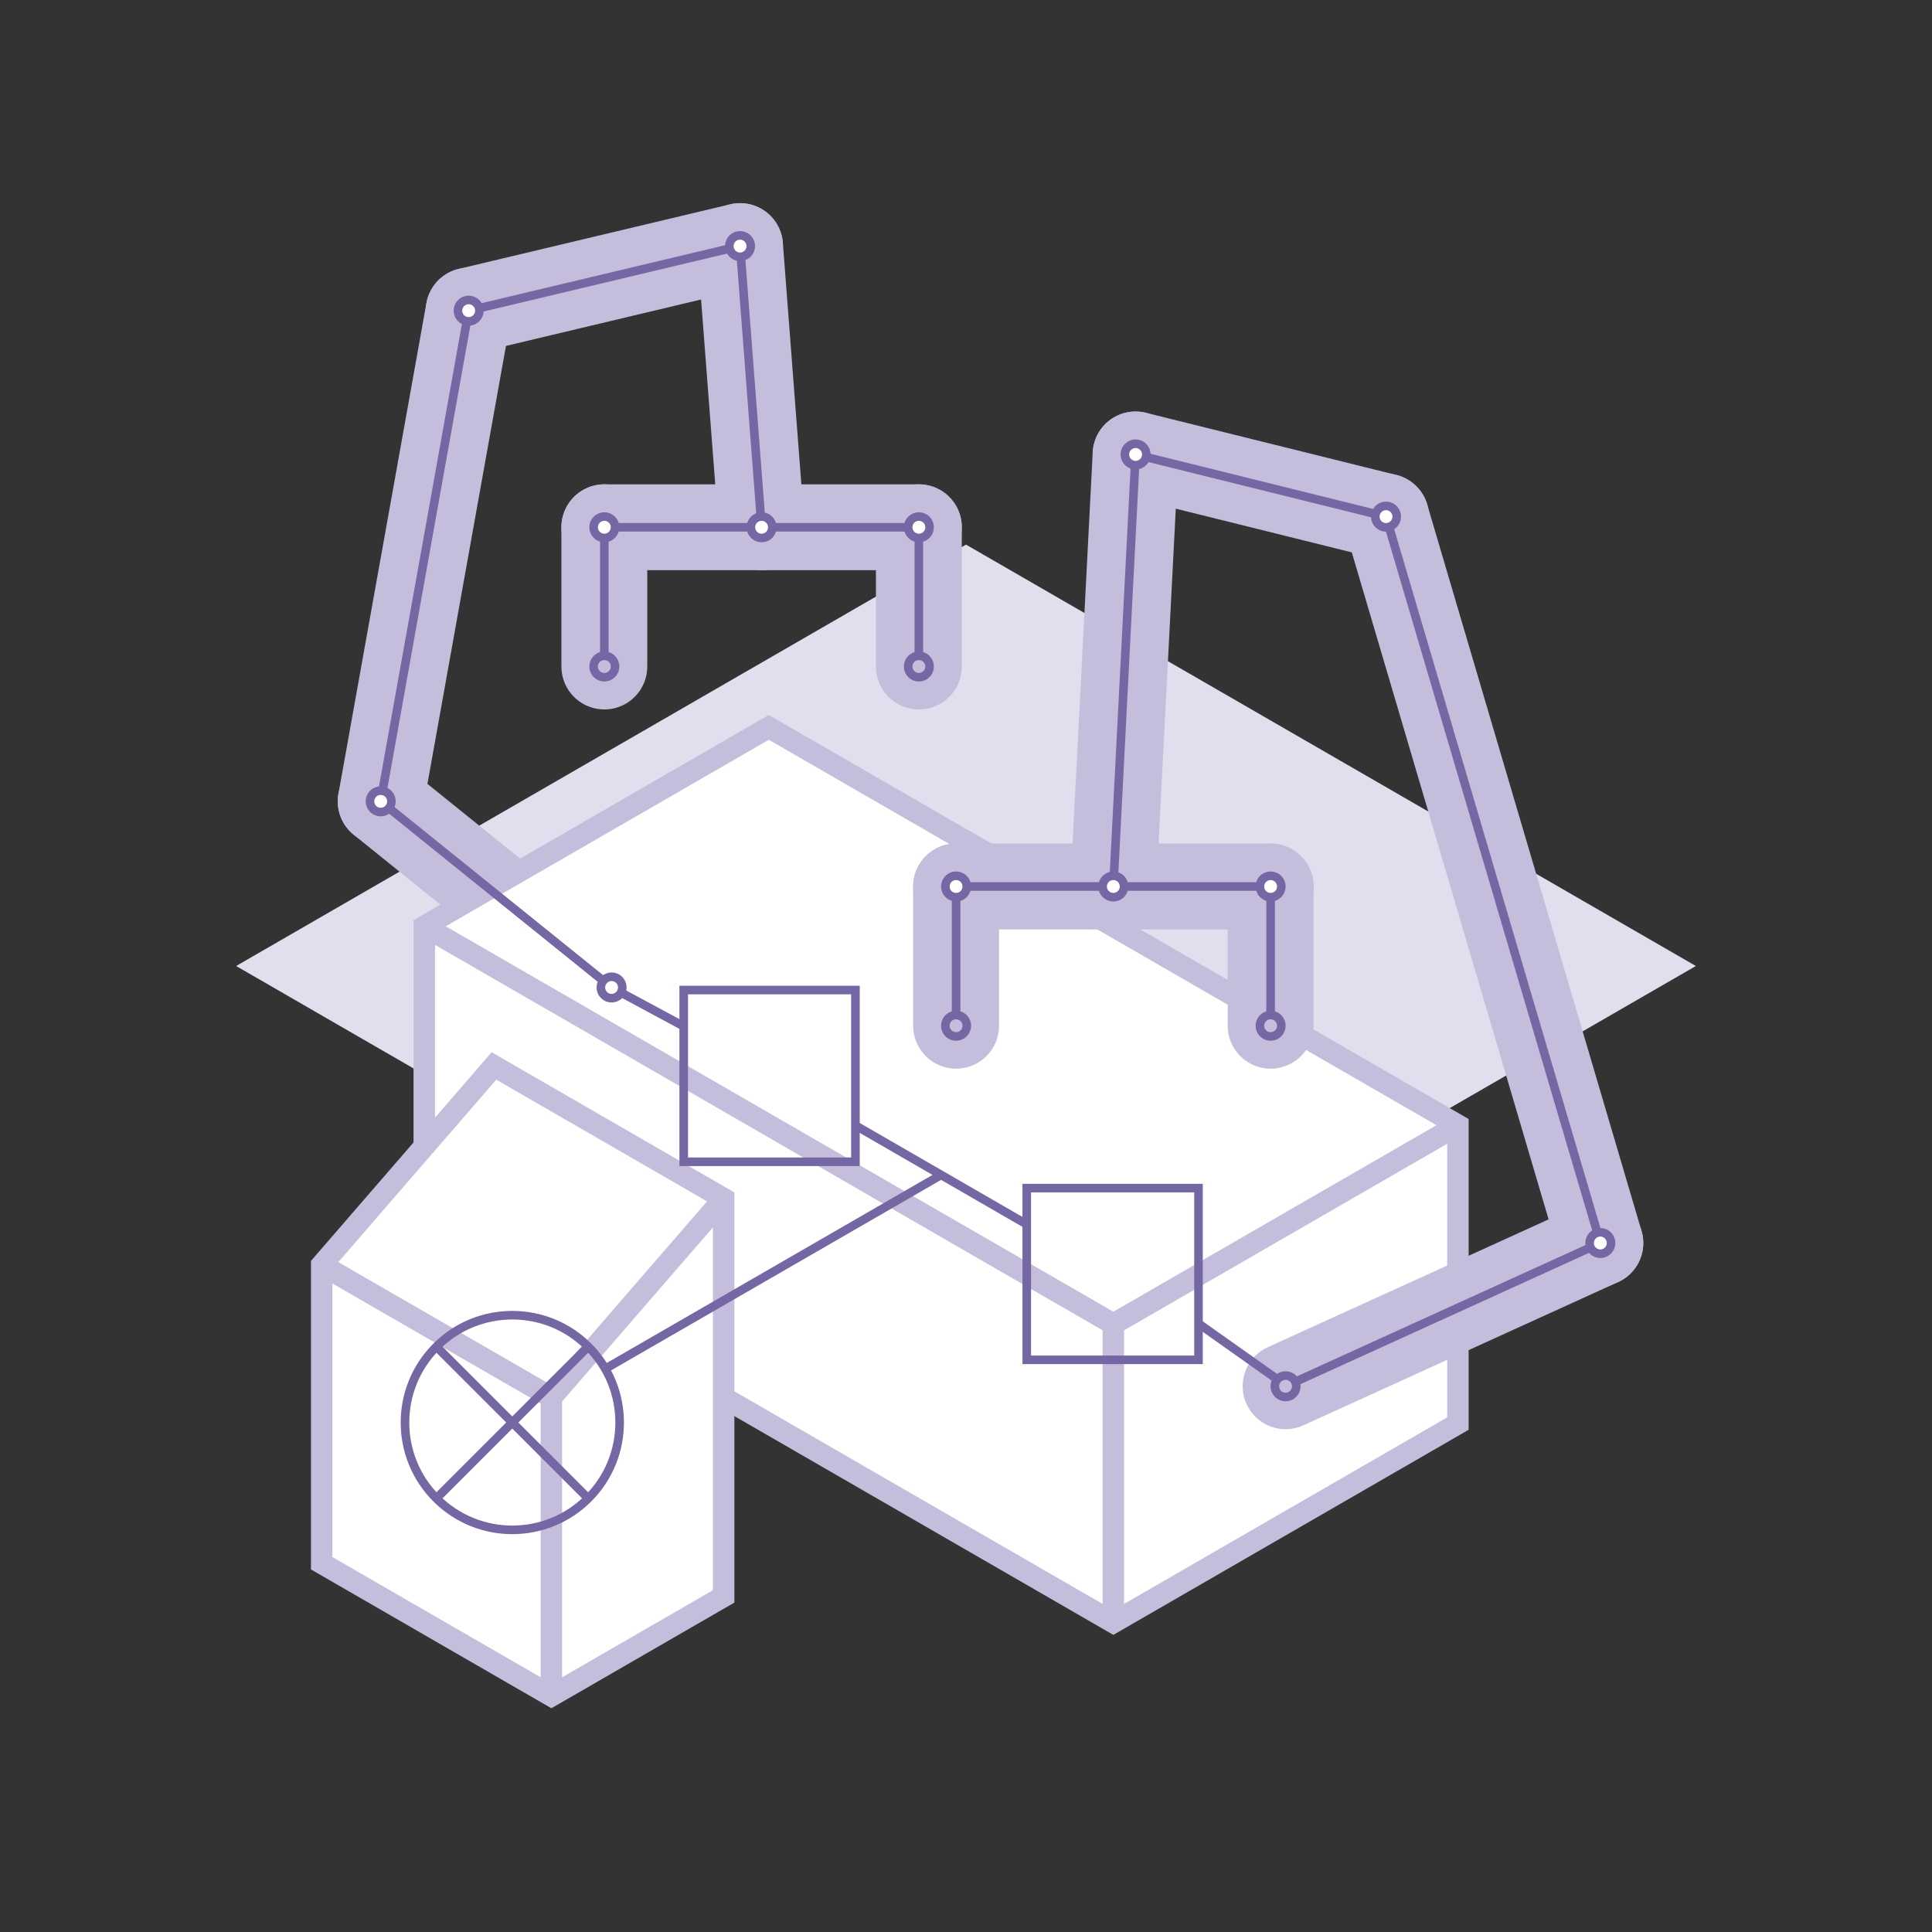<svg xmlns="http://www.w3.org/2000/svg" viewBox="0 0 450 450"><rect x="0" y="0" width="450" height="450" fill="#333333" stroke="none"/><title>system-design-equipement-&amp;amp;-machinery</title><g id="Calque_1" data-name="Calque 1"><polygon points="55 225 225 126.85 395 225 225 323.15 55 225" style="fill:#e1deee"/></g><g id="Calque_2" data-name="Calque 2"><line x1="88.67" y1="186.65" x2="109.16" y2="72.36" style="fill:none;stroke:#c4bedc;stroke-linecap:round;stroke-miterlimit:10;stroke-width:20px"/><line x1="172.37" y1="57.32" x2="109.16" y2="72.36" style="fill:none;stroke:#c4bedc;stroke-linecap:round;stroke-miterlimit:10;stroke-width:20px"/><line x1="172.37" y1="57.32" x2="177.39" y2="122.81" style="fill:none;stroke:#c4bedc;stroke-linecap:round;stroke-miterlimit:10;stroke-width:20px"/><line x1="214.02" y1="122.81" x2="140.76" y2="122.81" style="fill:none;stroke:#c4bedc;stroke-linecap:round;stroke-miterlimit:10;stroke-width:20px"/><line x1="140.76" y1="122.81" x2="140.76" y2="155.24" style="fill:none;stroke:#c4bedc;stroke-linecap:round;stroke-miterlimit:10;stroke-width:20px"/><line x1="214.02" y1="122.81" x2="214.02" y2="155.24" style="fill:none;stroke:#c4bedc;stroke-linecap:round;stroke-miterlimit:10;stroke-width:20px"/><line x1="88.67" y1="186.65" x2="142.44" y2="230" style="fill:none;stroke:#c4bedc;stroke-linecap:round;stroke-miterlimit:10;stroke-width:20px"/><polygon points="339.57 262.08 339.57 331.58 259.32 377.91 98.82 285.25 98.82 215.75 179.07 169.42 339.57 262.08" style="fill:#fff"/><polyline points="98.82 215.75 259.32 308.41 339.57 262.08" style="fill:none;stroke:#c4bedc;stroke-miterlimit:10;stroke-width:5px"/><line x1="259.32" y1="308.41" x2="259.32" y2="377.91" style="fill:none;stroke:#c4bedc;stroke-miterlimit:10;stroke-width:5px"/><polygon points="339.57 262.08 339.57 331.58 259.32 377.91 98.82 285.25 98.82 215.75 179.07 169.42 339.57 262.08" style="fill:none;stroke:#c4bedc;stroke-miterlimit:10;stroke-width:5px"/><line x1="372.75" y1="289.52" x2="322.83" y2="120.33" style="fill:none;stroke:#c4bedc;stroke-linecap:round;stroke-miterlimit:10;stroke-width:20px"/><line x1="264.5" y1="105.85" x2="322.83" y2="120.33" style="fill:none;stroke:#c4bedc;stroke-linecap:round;stroke-miterlimit:10;stroke-width:20px"/><line x1="264.5" y1="105.85" x2="259.32" y2="206.48" style="fill:none;stroke:#c4bedc;stroke-linecap:round;stroke-miterlimit:10;stroke-width:20px"/><line x1="222.69" y1="206.48" x2="295.95" y2="206.48" style="fill:none;stroke:#c4bedc;stroke-linecap:round;stroke-miterlimit:10;stroke-width:20px"/><line x1="295.95" y1="206.48" x2="295.95" y2="238.91" style="fill:none;stroke:#c4bedc;stroke-linecap:round;stroke-miterlimit:10;stroke-width:20px"/><line x1="222.69" y1="206.48" x2="222.69" y2="238.91" style="fill:none;stroke:#c4bedc;stroke-linecap:round;stroke-miterlimit:10;stroke-width:20px"/><line x1="372.75" y1="289.52" x2="299.44" y2="322.88" style="fill:none;stroke:#c4bedc;stroke-linecap:round;stroke-miterlimit:10;stroke-width:20px"/><polygon points="168.55 279.17 168.55 371.83 128.43 395 74.93 364.11 74.93 294.62 115.05 248.28 168.55 279.17" style="fill:#fff"/><polygon points="168.55 279.17 168.55 371.83 128.43 395 74.93 364.11 74.93 294.62 115.05 248.28 168.55 279.17" style="fill:none;stroke:#c4bedc;stroke-miterlimit:10;stroke-width:5px"/><line x1="74.93" y1="294.62" x2="128.43" y2="325.5" style="fill:none;stroke:#c4bedc;stroke-miterlimit:10;stroke-width:5px"/><polyline points="168.55 279.17 128.43 325.5 128.43 395" style="fill:none;stroke:#c4bedc;stroke-miterlimit:10;stroke-width:5px"/><circle cx="88.67" cy="186.65" r="2.32" style="fill:#fff"/><circle cx="140.76" cy="122.81" r="2.32" style="fill:#fff"/><circle cx="214.02" cy="122.81" r="2.32" style="fill:#fff"/><circle cx="264.5" cy="105.85" r="2.32" style="fill:#fff"/><circle cx="222.69" cy="206.48" r="2.32" style="fill:#fff"/><circle cx="259.32" cy="206.48" r="2.32" style="fill:#fff"/><circle cx="295.95" cy="206.48" r="2.32" style="fill:#fff"/><circle cx="322.83" cy="120.33" r="2.32" style="fill:#fff"/><circle cx="372.75" cy="289.52" r="2.32" style="fill:#fff"/><circle cx="172.37" cy="57.32" r="2.32" style="fill:#fff"/><circle cx="177.39" cy="122.81" r="2.32" style="fill:#fff"/><circle cx="109.16" cy="72.36" r="2.32" style="fill:#fff"/></g><g id="Calque_3" data-name="Calque 3"><rect x="159.25" y="230.6" width="40" height="40" style="fill:none;stroke:#7467a4;stroke-miterlimit:10;stroke-width:2px"/><rect x="239.15" y="276.73" width="40" height="40" style="fill:none;stroke:#7467a4;stroke-miterlimit:10;stroke-width:2px"/><circle cx="119.32" cy="331.33" r="25" transform="translate(-199.33 181.42) rotate(-45)" style="fill:none;stroke:#7467a4;stroke-miterlimit:10;stroke-width:2px"/><line x1="101.64" y1="313.65" x2="137" y2="349" style="fill:none;stroke:#7467a4;stroke-miterlimit:10;stroke-width:2px"/><line x1="101.64" y1="349" x2="137" y2="313.65" style="fill:none;stroke:#7467a4;stroke-miterlimit:10;stroke-width:2px"/><line x1="140.97" y1="318.82" x2="219.2" y2="273.66" style="fill:none;stroke:#7467a4;stroke-miterlimit:10;stroke-width:2px"/><line x1="199.25" y1="262.14" x2="239.15" y2="285.18" style="fill:none;stroke:#7467a4;stroke-miterlimit:10;stroke-width:2px"/><circle cx="299.43" cy="322.89" r="2.5" style="fill:none;stroke:#7467a4;stroke-miterlimit:10;stroke-width:2px"/><circle cx="372.75" cy="289.52" r="2.5" style="fill:none;stroke:#7467a4;stroke-miterlimit:10;stroke-width:2px"/><circle cx="322.83" cy="120.33" r="2.5" style="fill:none;stroke:#7467a4;stroke-miterlimit:10;stroke-width:2px"/><circle cx="264.5" cy="105.85" r="2.5" style="fill:none;stroke:#7467a4;stroke-miterlimit:10;stroke-width:2px"/><circle cx="259.32" cy="206.48" r="2.5" style="fill:none;stroke:#7467a4;stroke-miterlimit:10;stroke-width:2px"/><circle cx="295.95" cy="206.48" r="2.5" style="fill:none;stroke:#7467a4;stroke-miterlimit:10;stroke-width:2px"/><circle cx="295.95" cy="238.91" r="2.5" style="fill:none;stroke:#7467a4;stroke-miterlimit:10;stroke-width:2px"/><circle cx="222.69" cy="206.48" r="2.5" style="fill:none;stroke:#7467a4;stroke-miterlimit:10;stroke-width:2px"/><circle cx="214.02" cy="155.24" r="2.5" style="fill:none;stroke:#7467a4;stroke-miterlimit:10;stroke-width:2px"/><circle cx="214.02" cy="122.81" r="2.5" style="fill:none;stroke:#7467a4;stroke-miterlimit:10;stroke-width:2px"/><circle cx="177.39" cy="122.81" r="2.5" style="fill:none;stroke:#7467a4;stroke-miterlimit:10;stroke-width:2px"/><circle cx="172.37" cy="57.32" r="2.5" style="fill:none;stroke:#7467a4;stroke-miterlimit:10;stroke-width:2px"/><circle cx="109.16" cy="72.36" r="2.5" style="fill:none;stroke:#7467a4;stroke-miterlimit:10;stroke-width:2px"/><circle cx="88.67" cy="186.65" r="2.5" style="fill:none;stroke:#7467a4;stroke-miterlimit:10;stroke-width:2px"/><circle cx="142.45" cy="230" r="2.5" style="fill:none;stroke:#7467a4;stroke-miterlimit:10;stroke-width:2px"/><circle cx="140.76" cy="122.81" r="2.5" style="fill:none;stroke:#7467a4;stroke-miterlimit:10;stroke-width:2px"/><circle cx="140.76" cy="155.24" r="2.5" style="fill:none;stroke:#7467a4;stroke-miterlimit:10;stroke-width:2px"/><circle cx="222.69" cy="238.91" r="2.5" style="fill:none;stroke:#7467a4;stroke-miterlimit:10;stroke-width:2px"/><line x1="159.25" y1="239.05" x2="144.65" y2="231.19" style="fill:none;stroke:#7467a4;stroke-miterlimit:10;stroke-width:2px"/><line x1="140.51" y1="228.44" x2="90.61" y2="188.22" style="fill:none;stroke:#7467a4;stroke-miterlimit:10;stroke-width:2px"/><line x1="89.11" y1="184.19" x2="108.72" y2="74.82" style="fill:none;stroke:#7467a4;stroke-miterlimit:10;stroke-width:2px"/><line x1="111.58" y1="71.78" x2="169.94" y2="57.89" style="fill:none;stroke:#7467a4;stroke-miterlimit:10;stroke-width:2px"/><line x1="172.56" y1="59.81" x2="177.2" y2="120.32" style="fill:none;stroke:#7467a4;stroke-miterlimit:10;stroke-width:2px"/><line x1="174.89" y1="122.81" x2="143.26" y2="122.81" style="fill:none;stroke:#7467a4;stroke-miterlimit:10;stroke-width:2px"/><line x1="140.76" y1="125.31" x2="140.76" y2="152.74" style="fill:none;stroke:#7467a4;stroke-miterlimit:10;stroke-width:2px"/><line x1="179.89" y1="122.81" x2="211.52" y2="122.81" style="fill:none;stroke:#7467a4;stroke-miterlimit:10;stroke-width:2px"/><line x1="214.02" y1="125.31" x2="214.02" y2="152.74" style="fill:none;stroke:#7467a4;stroke-miterlimit:10;stroke-width:2px"/><line x1="279.15" y1="308.28" x2="297.52" y2="321.28" style="fill:none;stroke:#7467a4;stroke-miterlimit:10;stroke-width:2px"/><line x1="301.7" y1="321.85" x2="370.48" y2="290.55" style="fill:none;stroke:#7467a4;stroke-miterlimit:10;stroke-width:2px"/><line x1="372.05" y1="287.12" x2="323.53" y2="122.71" style="fill:none;stroke:#7467a4;stroke-miterlimit:10;stroke-width:2px"/><line x1="320.47" y1="119.74" x2="266.9" y2="106.45" style="fill:none;stroke:#7467a4;stroke-miterlimit:10;stroke-width:2px"/><line x1="264.37" y1="108.34" x2="259.45" y2="203.99" style="fill:none;stroke:#7467a4;stroke-miterlimit:10;stroke-width:2px"/><line x1="225.19" y1="206.48" x2="256.82" y2="206.48" style="fill:none;stroke:#7467a4;stroke-miterlimit:10;stroke-width:2px"/><line x1="261.82" y1="206.48" x2="293.45" y2="206.48" style="fill:none;stroke:#7467a4;stroke-miterlimit:10;stroke-width:2px"/><line x1="295.95" y1="236.41" x2="295.95" y2="208.98" style="fill:none;stroke:#7467a4;stroke-miterlimit:10;stroke-width:2px"/><line x1="222.69" y1="208.98" x2="222.69" y2="236.41" style="fill:none;stroke:#7467a4;stroke-miterlimit:10;stroke-width:2px"/><rect x="45" y="45" width="360" height="360" style="fill:none"/></g></svg>